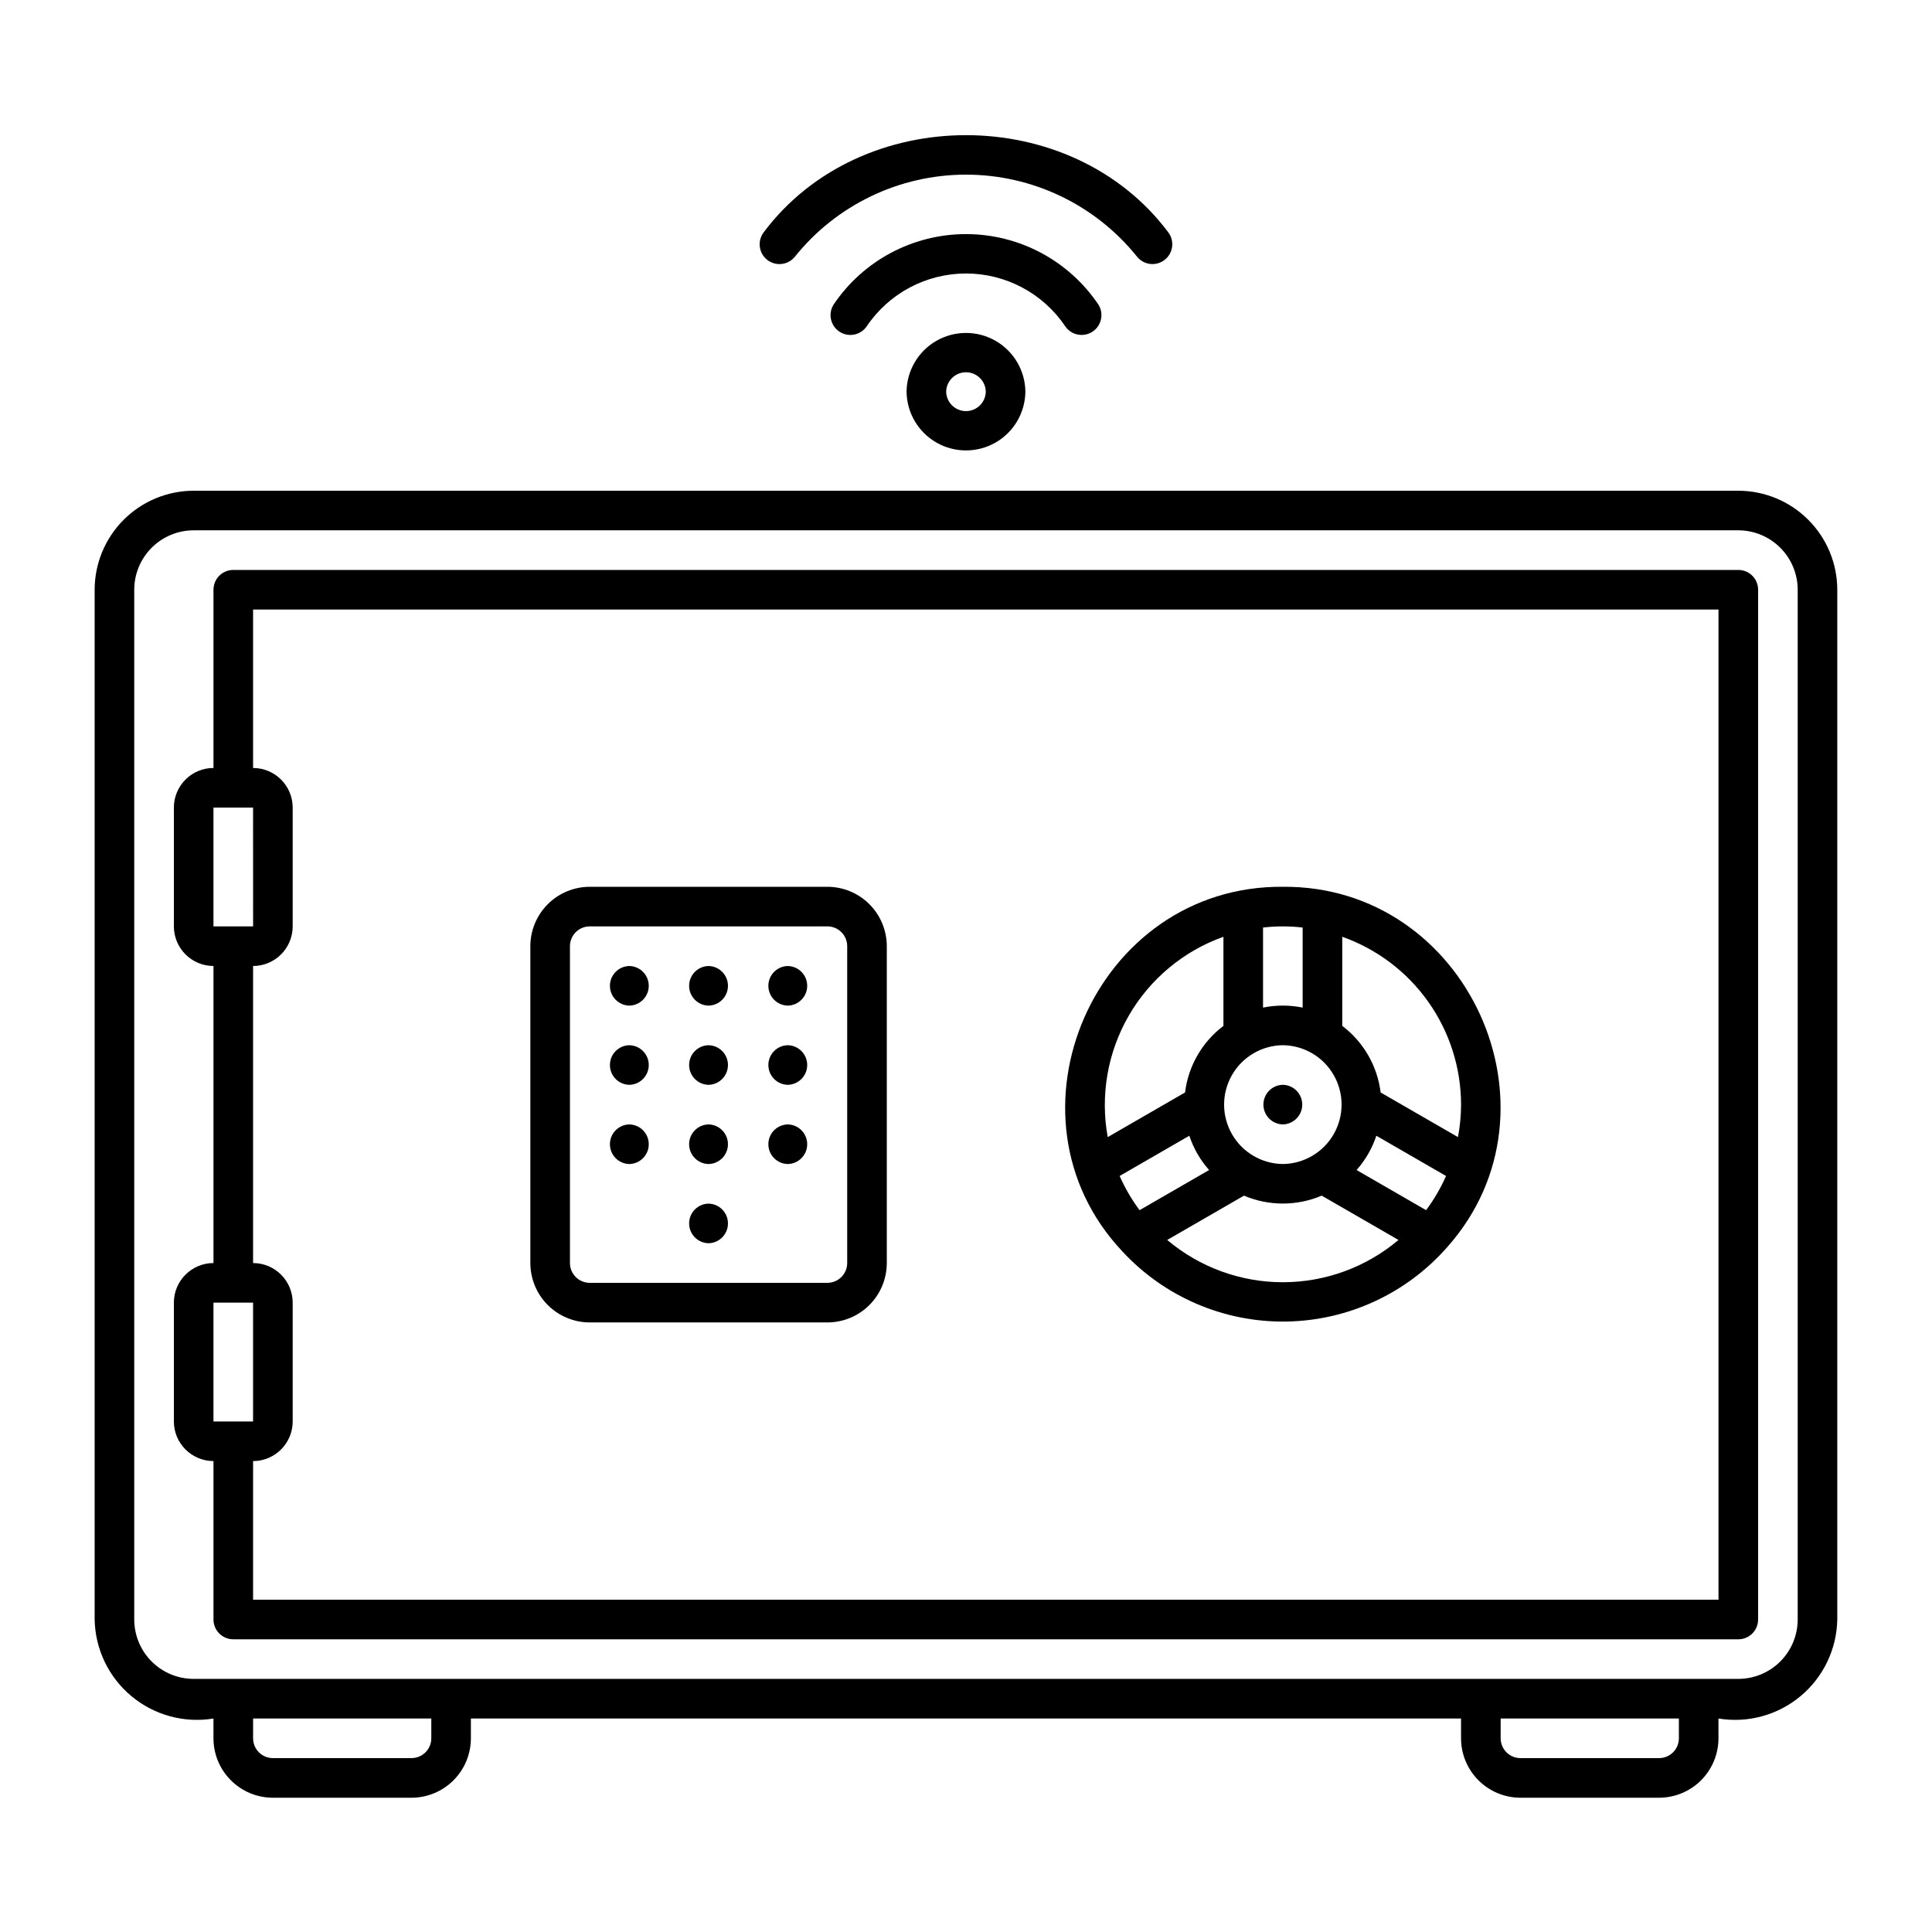 <?xml version="1.0" encoding="UTF-8"?>
<!-- Uploaded to: SVG Repo, www.svgrepo.com, Generator: SVG Repo Mixer Tools -->
<svg fill="#000000" width="800px" height="800px" version="1.1" viewBox="144 144 512 512" xmlns="http://www.w3.org/2000/svg">
 <g>
  <path d="m604.67 274.05h-409.35c-6.957 0.008-13.625 2.773-18.543 7.695-4.922 4.918-7.688 11.586-7.695 18.543v272.9c0.148 7.863 3.707 15.277 9.75 20.312 6.043 5.039 13.977 7.199 21.738 5.926v5.25c0.004 4.172 1.664 8.176 4.617 11.125 2.949 2.953 6.953 4.613 11.125 4.617h36.738c4.172-0.004 8.176-1.664 11.129-4.617 2.949-2.949 4.609-6.953 4.613-11.125v-5.25h262.4v5.25c0.004 4.172 1.664 8.176 4.617 11.125 2.949 2.953 6.953 4.613 11.125 4.617h36.738c4.172-0.004 8.176-1.664 11.129-4.617 2.949-2.949 4.609-6.953 4.613-11.125v-5.25c7.766 1.277 15.699-0.883 21.742-5.922 6.047-5.035 9.602-12.449 9.746-20.316v-272.9c-0.008-6.957-2.773-13.625-7.695-18.543-4.918-4.922-11.586-7.688-18.543-7.695zm-346.37 330.62c0 2.894-2.348 5.246-5.246 5.246h-36.738c-2.894 0-5.242-2.352-5.246-5.246v-5.25h47.23zm330.62 0c0 2.898-2.348 5.246-5.246 5.246h-36.738c-2.894 0-5.246-2.348-5.246-5.246v-5.25h47.23zm31.488-31.488c-0.004 4.172-1.664 8.176-4.617 11.129-2.949 2.949-6.953 4.609-11.125 4.613h-409.35c-4.172-0.004-8.176-1.664-11.125-4.613-2.953-2.953-4.613-6.957-4.617-11.129v-272.9c0.004-4.172 1.664-8.176 4.617-11.125 2.949-2.953 6.953-4.613 11.125-4.617h409.35c4.172 0.004 8.176 1.664 11.125 4.617 2.953 2.949 4.613 6.953 4.617 11.125z"/>
  <path d="m604.67 295.04h-398.85c-1.391 0-2.727 0.551-3.711 1.535s-1.535 2.32-1.535 3.711v47.234c-5.793 0.004-10.488 4.699-10.496 10.496v31.488c0.008 5.793 4.703 10.488 10.496 10.496v78.719c-5.793 0.008-10.488 4.703-10.496 10.496v31.488c0.008 5.793 4.703 10.488 10.496 10.496v41.984c0 1.391 0.551 2.727 1.535 3.711s2.32 1.535 3.711 1.535h398.85c1.391 0.004 2.727-0.551 3.711-1.535 0.984-0.984 1.539-2.32 1.535-3.711v-272.9c0.004-1.391-0.551-2.727-1.535-3.711-0.984-0.984-2.32-1.535-3.711-1.535zm-404.1 62.977h10.496l0.008 31.488h-10.504zm0 131.2h10.496v31.488h-10.496zm398.85 78.719h-388.35v-36.734c5.793-0.008 10.488-4.703 10.496-10.496v-31.488c-0.008-5.793-4.703-10.488-10.496-10.496v-78.719c5.793-0.008 10.488-4.703 10.496-10.496v-31.488c-0.008-5.797-4.703-10.492-10.496-10.496v-41.984h388.35z"/>
  <path d="m352.77 410.5c2.859-0.059 5.148-2.391 5.148-5.25s-2.289-5.191-5.148-5.246c-2.859 0.055-5.144 2.387-5.144 5.246s2.285 5.191 5.144 5.25z"/>
  <path d="m331.77 410.5c2.859-0.059 5.148-2.391 5.148-5.25s-2.289-5.191-5.148-5.246c-2.859 0.055-5.144 2.387-5.144 5.246s2.285 5.191 5.144 5.25z"/>
  <path d="m310.78 410.5c2.859-0.059 5.148-2.391 5.148-5.25s-2.289-5.191-5.148-5.246c-2.859 0.055-5.144 2.387-5.144 5.246s2.285 5.191 5.144 5.25z"/>
  <path d="m352.77 431.49c2.859-0.059 5.148-2.391 5.148-5.25s-2.289-5.191-5.148-5.246c-2.859 0.055-5.144 2.387-5.144 5.246s2.285 5.191 5.144 5.25z"/>
  <path d="m331.77 431.49c2.859-0.059 5.148-2.391 5.148-5.25s-2.289-5.191-5.148-5.246c-2.859 0.055-5.144 2.387-5.144 5.246s2.285 5.191 5.144 5.25z"/>
  <path d="m310.78 431.49c2.859-0.059 5.148-2.391 5.148-5.25s-2.289-5.191-5.148-5.246c-2.859 0.055-5.144 2.387-5.144 5.246s2.285 5.191 5.144 5.25z"/>
  <path d="m352.77 452.48c2.859-0.059 5.148-2.391 5.148-5.25s-2.289-5.191-5.148-5.246c-2.859 0.055-5.144 2.387-5.144 5.246s2.285 5.191 5.144 5.25z"/>
  <path d="m331.77 452.48c2.859-0.059 5.148-2.391 5.148-5.25s-2.289-5.191-5.148-5.246c-2.859 0.055-5.144 2.387-5.144 5.246s2.285 5.191 5.144 5.25z"/>
  <path d="m331.77 473.47c2.859-0.059 5.148-2.391 5.148-5.25s-2.289-5.191-5.148-5.246c-2.859 0.055-5.144 2.387-5.144 5.246s2.285 5.191 5.144 5.25z"/>
  <path d="m310.78 452.48c2.859-0.059 5.148-2.391 5.148-5.25s-2.289-5.191-5.148-5.246c-2.859 0.055-5.144 2.387-5.144 5.246s2.285 5.191 5.144 5.25z"/>
  <path d="m300.29 494.46h62.977c4.176-0.004 8.176-1.664 11.129-4.613 2.949-2.953 4.609-6.953 4.617-11.129v-83.969c-0.008-4.172-1.668-8.176-4.617-11.129-2.953-2.949-6.953-4.609-11.129-4.613h-62.977c-4.172 0.004-8.176 1.664-11.125 4.613-2.953 2.953-4.613 6.957-4.617 11.129v83.969c0.004 4.176 1.664 8.176 4.617 11.129 2.949 2.949 6.953 4.609 11.125 4.613zm-5.246-99.711c0.004-2.898 2.352-5.246 5.246-5.246h62.977c2.898 0 5.246 2.348 5.25 5.246v83.969c-0.004 2.898-2.352 5.246-5.25 5.246h-62.977c-2.894 0-5.242-2.348-5.246-5.246z"/>
  <path d="m384.25 247.8c0.062 5.586 3.078 10.715 7.922 13.488 4.848 2.773 10.801 2.773 15.645 0 4.844-2.773 7.859-7.906 7.922-13.488-0.062-5.582-3.078-10.715-7.922-13.488-4.848-2.773-10.797-2.773-15.645 0-4.844 2.773-7.859 7.906-7.922 13.488zm20.992 0c-0.055 2.859-2.387 5.148-5.246 5.148s-5.195-2.289-5.25-5.148c0.055-2.859 2.391-5.144 5.25-5.144s5.191 2.289 5.246 5.144z"/>
  <path d="m426.32 230.5c1.629 2.348 4.836 2.965 7.219 1.387 2.383-1.578 3.066-4.773 1.535-7.188-7.863-11.668-21.008-18.66-35.074-18.66-14.07 0-27.215 6.992-35.078 18.66-1.535 2.414-0.852 5.613 1.531 7.191 2.383 1.582 5.594 0.961 7.219-1.391 5.894-8.766 15.762-14.02 26.324-14.02s20.43 5.254 26.324 14.02z"/>
  <path d="m354.62 212.07c11.031-13.773 27.727-21.789 45.371-21.789 17.648 0 34.34 8.016 45.375 21.789 1.816 2.207 5.062 2.551 7.305 0.777 2.242-1.77 2.652-5.012 0.926-7.289-25.707-34.32-81.496-34.32-107.21 0.004-1.73 2.273-1.32 5.519 0.922 7.293 2.242 1.773 5.492 1.422 7.309-0.785z"/>
  <path d="m441.39 475.58c11.16 12.098 26.941 18.875 43.398 18.645 16.461-0.234 32.043-7.453 42.859-19.859 32.188-36.332 5.312-95.773-43.684-95.359-49.75-0.41-76.348 60.645-42.574 96.574zm17.793-30.598c1.113 3.356 2.898 6.445 5.242 9.09l-18.426 10.637c-2.094-2.812-3.867-5.856-5.285-9.062zm24.781-23.992c5.586 0.062 10.715 3.074 13.488 7.922 2.773 4.844 2.773 10.797 0 15.641-2.773 4.848-7.902 7.859-13.488 7.926-5.582-0.066-10.715-3.078-13.484-7.926-2.773-4.844-2.773-10.797 0-15.641 2.773-4.848 7.902-7.859 13.484-7.922zm24.781 23.996 18.469 10.66h0.004c-1.418 3.207-3.191 6.246-5.285 9.062l-18.426-10.637c2.344-2.644 4.129-5.734 5.242-9.09zm-55.426 27.617 20.352-11.746c6.578 2.797 14.012 2.797 20.59 0l20.352 11.746c-8.574 7.234-19.43 11.203-30.648 11.203-11.215 0-22.07-3.969-30.645-11.203zm77.879-35.871c-0.012 2.891-0.285 5.773-0.824 8.613l-20.492-11.828c-0.863-7.016-4.531-13.383-10.172-17.645v-23.617c9.195 3.258 17.16 9.281 22.797 17.242 5.641 7.965 8.676 17.477 8.691 27.234zm-41.984-46.922v21.215-0.004c-3.465-0.703-7.031-0.703-10.496 0v-21.211c3.488-0.406 7.008-0.406 10.496 0zm-20.992 2.445v23.617c-5.641 4.262-9.309 10.629-10.172 17.645l-20.492 11.828c-2.016-11.047-0.039-22.453 5.578-32.18 5.617-9.723 14.508-17.137 25.086-20.91z"/>
  <path d="m483.96 441.98c2.859-0.059 5.148-2.391 5.148-5.25s-2.289-5.191-5.148-5.246c-2.856 0.055-5.144 2.387-5.144 5.246s2.289 5.191 5.144 5.25z"/>
 </g>
</svg>